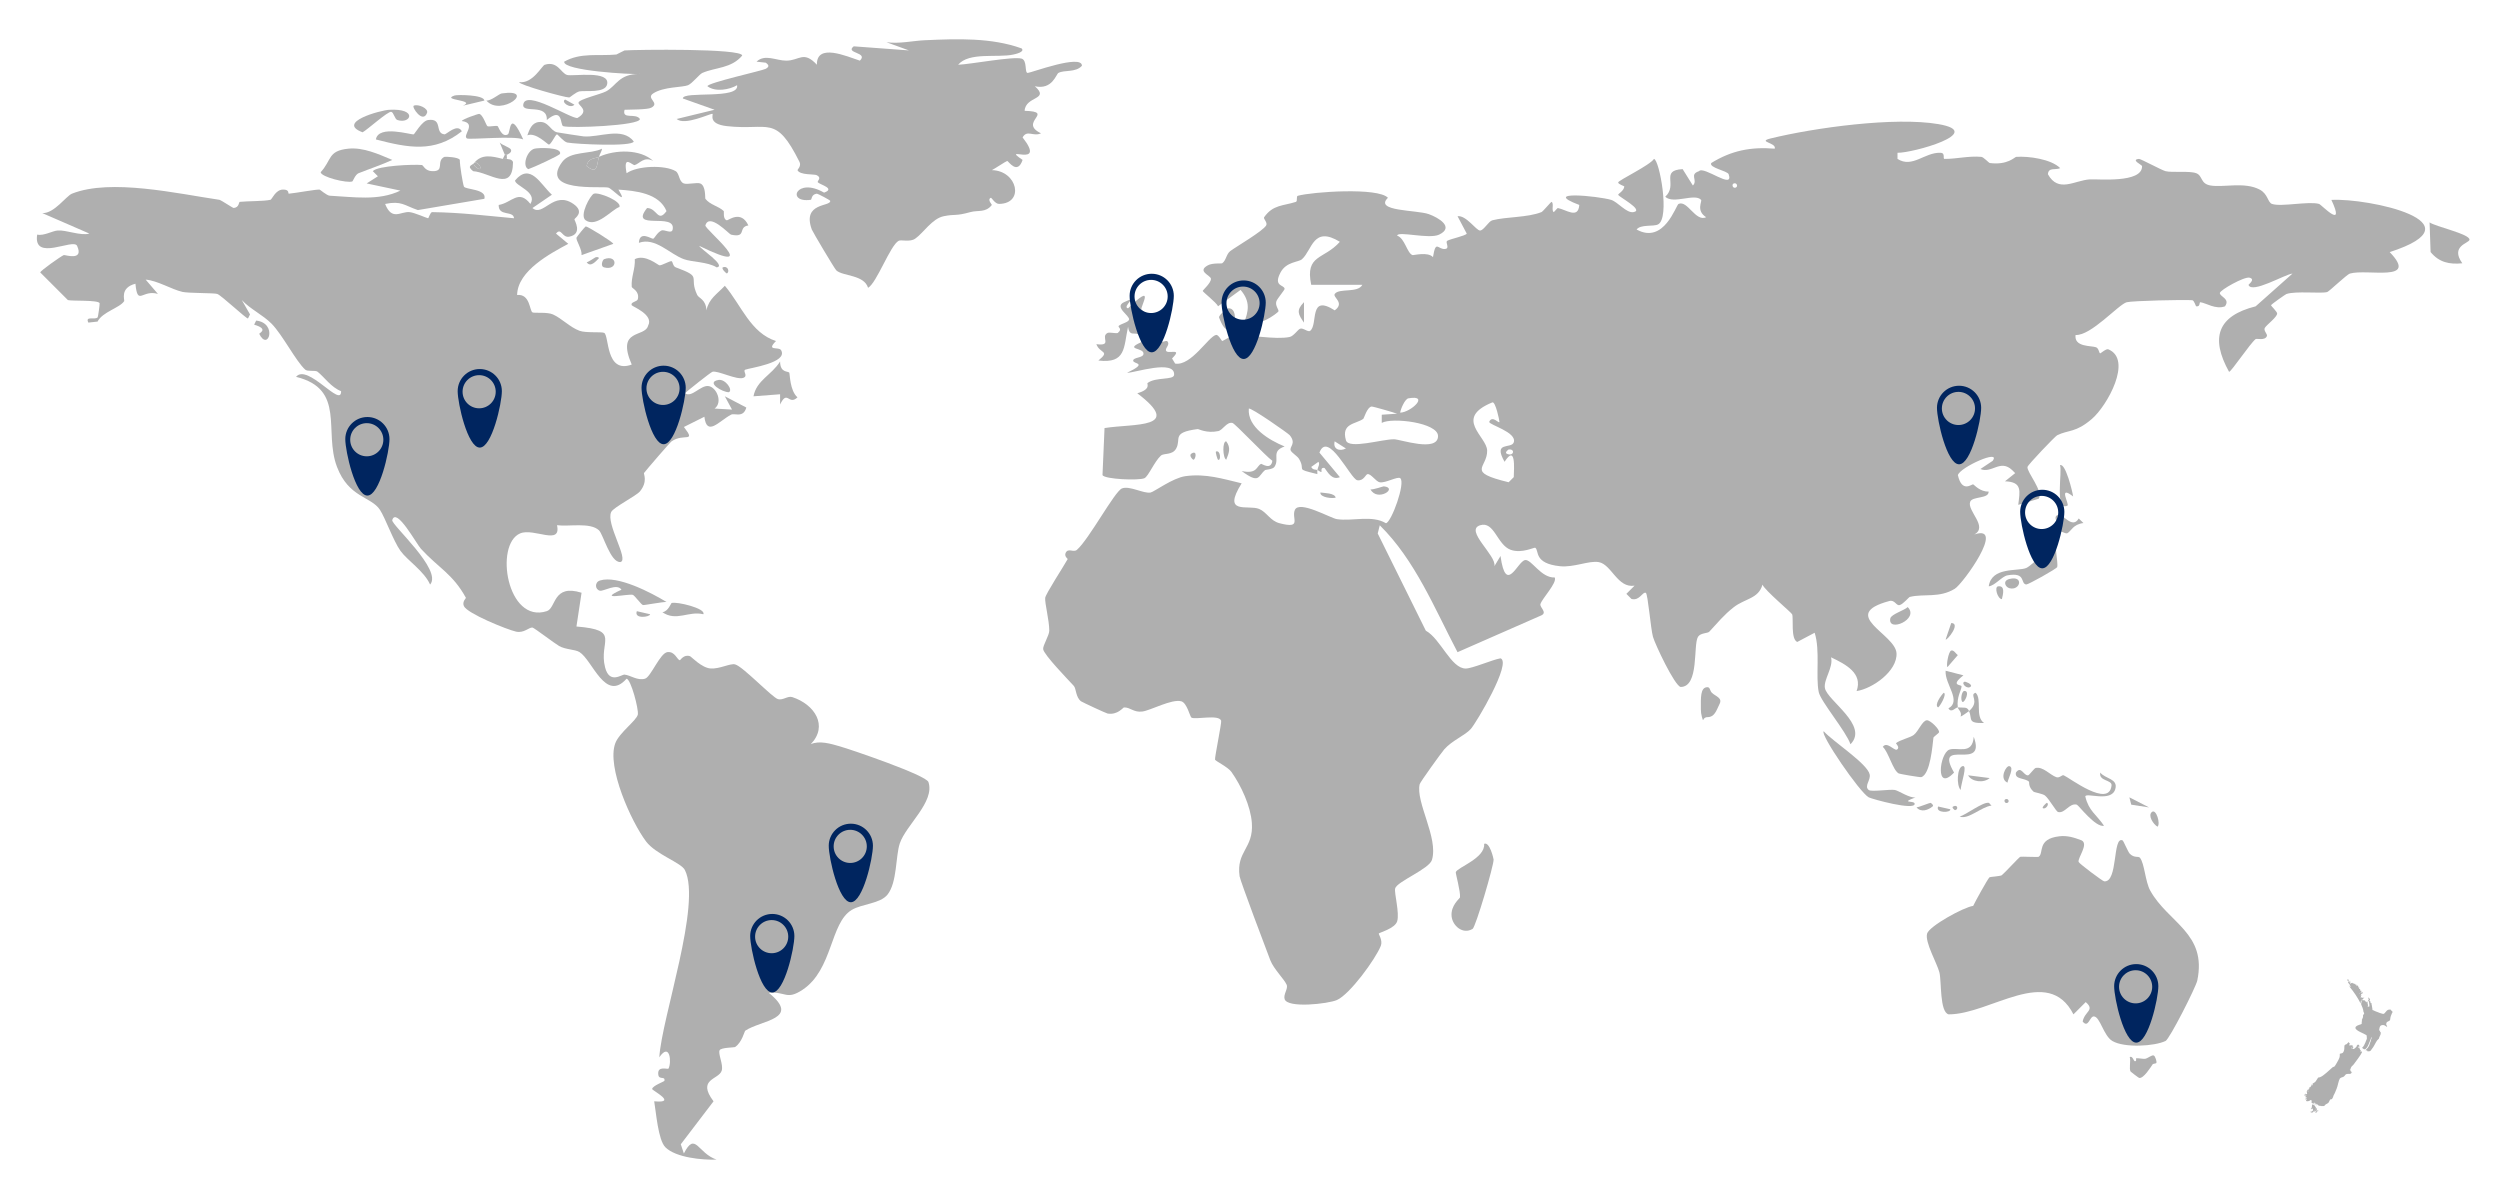 <?xml version="1.0" encoding="UTF-8"?><svg id="Layer_1" xmlns="http://www.w3.org/2000/svg" viewBox="0 0 2253.75 1080"><defs><style>.cls-1{fill:#00255f;}.cls-2{opacity:.36;}.cls-3{fill:#202122;}</style></defs><g class="cls-2"><path class="cls-3" d="M2101.71,180.15c13.14,28-8.93,4.3-11.07,3.69-9.29-2.67-34.18,2.87-42.43,0-3.92-1.36-3.57-8.93-11.07-12.91-13.59-7.23-32.64-1.76-44.28-3.69-9.42-1.56-6.95-8.74-12.91-11.07-6-2.34-21.91-.37-27.67-1.84-3.58-.91-22.51-11.21-23.98-11.07-7.86.73,2.74,5.41,2.77,6.46.45,15.7-39.91,11.54-47.05,11.99-13.79.86-28.27,12.53-37.82-4.61.43-6.63,6.9-3.5,11.07-5.53-8.16-8.16-28.58-10.94-39.67-10.15-1.34.1-7.67,7.7-23.98,5.53-.46-.06-5.65-5.39-7.38-5.53-11.76-1.02-22.21,1.9-33.21,1.84-1.97,0,1.15-5.36-3.69-5.53-14.38-.51-25.35,14.12-38.74,5.53v-5.53c13.39.37,80.48-18.34,36.9-25.83-39.32-6.76-111.83,3.25-151.28,12.91-12.53,3.07,5.63,3.75,3.69,9.22-21.58-1.78-38.99,1.7-57.19,12.91-2.53,4.28,14.63,7.06,15.68,10.15,5,14.63-22.45-7.87-26.75-2.77-9.17,3.05-.65,8.18-5.53,12.91l-9.22-14.76c-20.69,1.11-3.87,14.06-15.68,24.91,7.4,7,26.53-3.48,32.29,2.77,1.2,1.3-4.87,9.72,4.61,15.68-9.54,4.54-16.85-15.68-24.91-11.99-2.31,1.06-13.09,36.8-37.82,23.06,3.75-4.88,15.24-2.4,19.37-4.61,10.88-5.83,1.24-58.12-3.69-59.04-3.6,5.74-32.09,19.29-32.29,21.22-.16,1.58,5.59,3.23,5.53,3.69-.47,4.1-5.54,6.45-5.53,7.38.01,1.68,23.8,13.89,13.84,15.68-6.45,1.16-14.18-9.28-20.29-11.07-11.43-3.34-63.94-8.71-28.6,4.61-.93,13.04-11.94,4.14-19.37,2.77-.36-.07-3.48,3.85-3.69,3.69-2.29-1.75.44-7.51-1.84-9.22-.52-.39-7.69,8.61-9.22,9.22-12.38,4.98-31.72,4.11-44.28,7.38-3.43.89-7.71,9.17-11.07,9.22-3.43.05-12.45-13.93-20.29-12.91l8.3,15.68c-.77,1.94-14.46,4.7-17.53,6.46-2.22,1.27,2.65,6.78-1.84,7.38-6.65.89-8.41-8.96-11.07,7.38-4.51-5.09-17.57-1.54-18.45-1.84-4.87-1.7-6.95-15.26-13.84-17.53.43-4.48,28.71,3.44,37.82-.92,14.1-6.76-.66-15.36-9.22-18.45-11-3.96-49.8-2.36-36.9-14.76-8.95-9.57-68.1-5.39-81.18-1.84-1.84.5,0,4.93-1.84,5.53-11.51,3.73-20.55,2.37-28.6,13.84-.96,1.37,3.38,4.74,1.84,7.38-3.04,5.21-26.54,18.82-32.29,23.06-3.69,2.73-3.77,8.6-7.38,11.07-.65.45-8.59-.51-12.91,1.84-10.01,5.44,2.34,8.95,2.77,11.99.51,3.55-7.38,10.4-7.38,11.07,0,.98,12.12,10.22,13.84,13.84l20.29-14.76c9.1,10.61,7.23,19.39,2.77,30.44l10.15-6.46c-1.17,12.86,20.74-3.25,21.22-4.61.53-1.51-3.28-5.24-1.84-9.22.84-2.32,7.45-10.1,7.38-11.07-.3-3.87-10.5-1.88-3.69-14.76,5.23-9.89,16.23-9.17,19.37-11.99,9.34-8.4,9.99-30.43,34.13-15.68-14.29,16.24-31.56,11.18-25.83,38.74h46.12c-4.15,7.83-21.1,2.7-24.91,8.3-2.05,3.01,9.42,7.88,0,14.76-23.74-15.19-14.76,12.69-22.14,18.45-2.01,1.57-6.43-3.11-9.22-1.84-1.96.88-5.79,6.65-9.22,7.38-12.87,2.74-37.44-2.24-49.81-1.84-1.56.05-10.32,5.43-11.07,5.53-.39.05-3.35-5.98-5.53-5.53-6.86,1.4-22.46,28.33-36.9,25.83l-2.77-4.61c10.52-10.48-4.85-2.99-5.53-7.38-.35-2.26,3.24-4.7,1.84-7.38-1.66-3.19-5.26,2.57-9.22-1.84-.5-.55-6.49-11.2-7.38-12.91-1.14-2.2,3.87-5.1,3.69-5.53-.38-.9-10.9-8.45-11.07-9.22-.64-2.97,13-25.33-11.99-.92-6.04-1.24,10.75-12.43-3.69-5.53-9.19,4.39,5.39,12.1,4.61,15.68-.52,2.41-7.37,3.82-9.22,5.53-1.54,1.41,3.86,2.51-.92,6.46-.99.82-7.6-.83-9.22,0-6.94,3.55,4.99,12.14-10.15,10.15,3.25,8.75,12.89,5.7,1.84,14.76,25.06,2.95,22.68-11.76,26.75-30.44,1.61,12.77,10.33-.96,11.99,13.84-16.39,7.36,3.46,4.5,1.84,11.07-.77,3.14-9.07,2.67-9.22,5.53-.18,3.47,14.23,1.55-5.53,11.07,6.4.17,43.41-12.47,42.43,1.84-.34,4.97-16.63,1.72-23.98,7.38-.75.58,3.67,5.56-9.22,9.22,42.41,32.13-3.04,27.11-29.52,31.36l-1.84,42.43c2.11,3.82,33.01,5.02,37.82,2.77,3.55-1.66,9-15.01,14.76-20.29,2.86-2.62,10.34-.15,13.84-6.46,4.84-8.73-4.57-14.42,19.37-17.53,1-.13,8.03,4.03,18.45,1.84,4.34-.91,7.62-8.54,12.91-7.38,2.42.53,30.57,30.55,35.98,34.13-1.18,8.82-9.56,2.5-10.15,2.77-4.32,1.97-3.26,9.54-17.53,6.46,16.58,12.3,14.57,4.32,21.22-.92.34-.27,6.77-.57,8.3-2.77,5.09-7.33-3.39-14.06,9.22-18.45-13.81-5.65-33.69-17.42-32.29-34.13,1.75-1.33,35.51,22.28,36.9,23.98,6.31,7.76-.7,10.38.92,13.84.99,2.12,5.93,4.99,7.38,7.38,6.85,11.3-4.78,8.6,16.6,13.84.1-1.19-.22-2.54,0-3.69-1.68-.64-3.96.27-5.53-2.77l6.46-4.61c1.64,1.99-.39,4.58-.92,7.38,1.51.58,2.21,1.66,3.69,1.84.31-.3-1.14-4.57,2.77-3.69,3.27,4.43,6.83,11.21,13.84,8.3l-18.45-22.14c7.72-20.49,28.16,23.9,34.13,24.91,5.73.96,7.59-5.36,9.22-5.53,3.3-.36,7.53,6.77,11.07,7.38,5.15.88,16.14-5.59,18.45-3.69,4.96,4.09-7.95,39.72-12.91,40.59-12.7-7.64-30.29-1.53-44.28-3.69-5.66-.88-33.84-17.27-37.82-8.3-3.34,7.53,7.03,17.4-13.84,11.99-8.48-2.2-11.55-10.09-18.45-12.91-9.86-4.03-33.85,5.86-15.68-23.06-17.09-4.08-32.53-9-50.74-6.46-11.4,1.59-28.24,14.19-31.36,14.76-6.38,1.17-18.99-6.43-25.83-3.69-6.57,2.63-29.78,46.01-40.59,55.35-3.11,2.69-7.86-2.07-10.15,2.77-1.48,3.12,1.98,5.28,1.84,5.53-3.27,6.07-19.97,31.52-20.29,35.05-.44,4.77,3.67,20.04,3.69,29.52,0,4.24-5.85,13.25-5.53,16.6.46,4.97,22.85,27.92,27.67,33.21,2.17,2.38,1.62,10.14,6.46,13.84,1.05.8,22.68,10.85,23.98,11.07,9.02,1.5,13.97-5.51,14.76-5.53,5.69-.21,8.69,4.73,16.6,3.69,7.39-.98,26.52-11.55,35.05-9.22,5.23,1.42,7.86,14.1,9.22,14.76,4.07,1.97,24.72-3.2,26.75,2.77.57,1.68-5.98,33.34-5.53,35.05.35,1.34,11.55,6.57,14.76,11.07,8.76,12.29,17.38,30.94,18.45,46.12,1.62,23.07-14.26,25.21-11.07,47.97.56,4,24.17,66.62,27.67,75.64,3.13,8.05,12.61,17.14,14.76,22.14,1.55,3.6-3.13,8.58-1.84,12.91,2.52,8.54,39.18,4.31,47.05.92,11.72-5.04,34.96-37.03,39.67-48.89,1.91-4.81-2.07-10.55-1.84-11.07.4-.92,14.6-4.5,16.6-11.07,2.28-7.48-2.75-25.41-1.85-29.52,1.38-6.22,30.75-17.56,33.21-25.83,5.95-20.02-14.87-51.93-11.07-68.26.43-1.87,19.62-28.48,22.14-31.36,7.09-8.12,18.65-12.44,23.98-18.45,5.11-5.76,37.14-59.97,26.75-63.65-7.34,1.27-25.45,9.21-31.36,9.22-13.24.03-22.57-26.74-35.98-34.13l-43.36-87.63,1.84-7.38c31.83,31.3,49.39,75,70.11,114.39l75.64-33.21c5.54-2.65-1.78-7.24-.92-10.15,1.51-5.09,15.24-19.14,12.91-23.98-12.5.57-20.92-16.62-26.75-15.68-6.85,1.1-17.26,31.88-22.14-3.69l-5.53,9.22c2.33-9.43-27.25-32.39-12.91-36.9,12.95-4.07,15.32,17.77,27.67,22.14,10.05,3.56,21.21-2.52,22.14-1.84,3.61,2.64-1.53,14.08,22.14,16.6,12.57,1.34,26.2-5.25,35.05-3.69,11.56,2.03,16.87,23.73,32.29,21.22l-7.38,7.38,4.61,4.61c7.4,1.95,9.82-6.71,12.91-5.53,1.88.71,4.39,32.41,6.46,39.67,1.94,6.81,19.43,43.91,24.91,45.2,16.99-.01,11.14-37.92,15.68-45.2,2.28-3.66,8.68-3.05,10.15-4.61,7.56-8.07,13.18-15.19,22.14-22.14,10.1-7.83,22.33-7.53,25.83-20.29,2.14,5.23,26.03,25,26.75,26.75,1.41,3.45-1.47,22.34,4.61,24.91l15.68-8.3c5.12,15.74.77,39.55,3.69,53.5,1.77,8.48,24.83,35.6,28.6,47.05,16.9-17.03-21.15-39.43-23.06-50.74-1.3-7.7,7.92-18.78,5.53-27.67,13.46,6.4,28.79,14.46,23.06,30.44,14.34-2.16,36.88-18.01,35.98-34.13-.98-17.44-52.58-34.63-6.46-47.05,4.94-1.33,6.15,4.42,9.22,3.69,3.21-.77,8.3-7.15,9.22-7.38,12.67-3.11,26.61,1.25,40.59-7.38,7.46-4.61,46.29-58.73,17.53-48.89,12.88-7-6.73-21.34-3.69-29.52,1.91-5.14,17.16-2.45,16.6-9.22-7.64.39-13.05-6.16-13.84-6.46-1.27-.49-10.1,8.17-13.84-8.3,1.77-7.1,39.3-23.85,31.36-12.91l-11.07,7.38c10.29,4.32,17.85-9.17,28.6.92l2.77,2.77-9.22,7.38c15.96.54,13.36,8.91,11.99,21.22l18.45-5.53c4.49-6.49-10.84-24.06-10.15-28.6.29-1.94,24.99-27.73,26.75-28.6,10.45-5.12,16.6-2.07,31.36-14.76,13.72-11.79,37.02-53.48,14.76-62.73-1.91-.8-6.99,3.84-7.38,3.69-1-.38-1.12-4.56-3.69-5.53-4.26-1.6-19.88.06-18.45-11.07,13.88.91,38.8-27.61,46.12-29.52,5.15-1.34,51.7-2.4,59.04-1.84,1.93.15,3,5.45,3.69,5.53,3.94.49,2.39-3.87,3.69-3.69,5.32.73,13.82,6.8,22.14,3.69,5.05-6.82-4.71-8.71-4.61-11.99.08-2.65,22.07-15.03,26.75-13.84,5.71,1.46-1.03,6.15-.92,6.46,2.84,8.44,33.05-9.63,39.67-10.15l-33.21,29.52c-34.29,8.62-41.07,28.23-23.98,59.04,1.89.16,18.8-25.43,23.98-29.52.97-.76,8.49,1.71,10.15-2.77.66-1.8-3.38-4.91-1.85-7.38,1.89-3.04,10.95-9.47,11.07-12.91.05-1.55-5.58-6.92-5.54-7.38.09-.85,13.03-9.86,13.84-10.15,8.39-2.99,31.5-.18,36.9-1.84,1.65-.51,17.72-15.85,20.29-16.6,15.66-4.6,62.73,8.37,35.98-19.37,83.64-27.02-19.74-48.9-52.58-47.05ZM1269.64,359.11c19.69-3.52,2.26,12.63-7.38,12.91.37-3.25,4.31-12.37,7.38-12.91ZM1203.22,397.86l10.15,6.46c-5.88,2.94-11.96.55-10.15-6.46ZM1256.73,396.01c-10.72-.14-40.95,9.28-43.36.92-4.48-15.52,8.92-14.48,15.68-19.37.54-.39,3.42-10.5,7.38-11.07,1.19-.17,19.89,5.29,23.06,6.46l-13.84.92v7.38c9.07-5.19,50.96-.3,50.74,11.99-.27,14.7-33.82,2.84-39.67,2.77ZM1364.65,430.14l-4.61,4.61c-39.25-9.5-19.01-12.73-19.37-28.6-.29-12.72-30.46-28.98,4.61-43.36,2.82-1.46,6.57,16.46,6.46,17.53-.22,2.06-6.49-6.43-9.22,0-.12,2.74,25.19,9.26,22.14,18.45-2.08,6.28-19.07-1.4-8.3,17.53,10.31-16.03,8.53,5.92,8.3,13.84ZM1358.2,408.92c-1.82-.95,1.44-3.64,1.84-3.69,6.41-.8,4.45,6.98-1.84,3.69ZM1564.83,169.08c-2.7,1.19-4.07-2.88-1.84-3.69,2.8-1.01,4.06,2.72,1.84,3.69Z"/><path class="cls-3" d="M1856.33,753.93c7.46-.89,13.54,1.12,20.29,3.69,6.46,3.4-3.63,15.62-2.77,19.37.32,1.41,21.62,17.38,23.06,17.53,12.7,1.28,7.41-41.12,16.6-36.9.83.38,4.95,10.48,6.46,11.99,4.19,4.21,7.8,1.91,9.22,3.69,4.1,5.13,4.76,21.44,9.22,29.52,16.08,29.1,51.46,38.37,42.43,81.18-1.25,5.94-24.9,52.63-28.6,54.43-9.8,4.77-37.1,6.44-47.97,0-7.92-4.69-11.03-21.8-16.6-22.14-3.92-.24-4.89,11.09-10.15,4.61,1.88-9.49,11.32-10.03,2.77-17.53l-11.07,11.07c-22.99-45.22-74.98.09-112.54,0-8.23-2.21-6.24-29.6-8.3-37.82-2.04-8.11-13.33-27.35-11.07-35.05,1.95-6.65,32.92-23.78,41.51-24.91,1.67-3.62,13.08-24.36,14.76-25.83.42-.37,9.84-.88,11.07-1.84,2.42-1.89,15.42-16.08,16.6-16.6.76-.34,15.91.46,16.6,0,4.95-3.29-1.79-16.02,18.45-18.45Z"/><path class="cls-3" d="M400.68,141.41c.63-.31,13.01.19,13.84,2.77-.08,4.59,2.61,21.08,3.69,23.98,1.06,2.87,21.02,2.03,18.45,11.07l-59.96,10.15c-12.5-4.28-14.76-8.54-29.52-5.53,6.2,15.66,14.1,6.5,22.14,7.38,4.57.5,15.73,5.54,16.6,5.53.57,0,1.94-5.56,3.69-5.53,25.98.35,48.53,3.24,73.8,5.53-.61-7.29-14.17-1.29-13.84-11.99,11.85-1.88,17.84-14.63,28.6-.92,6.68-11.07-14.21-16.33-13.84-21.22,13.9-16.36,22.86,3.51,33.21,12.91l-17.53,11.99c9.63,8.43,18.92-16.15,36.9-3.69,10.72,7.43,1.01,12.91.92,13.84-.09,1,7.84,13.21-4.61,15.68-6.6,1.31-7.2-8.75-11.99-2.77l11.07,9.22c-15.78,8.5-45.75,24.16-46.12,46.12,11.76-1.21,11.17,14.31,13.84,15.68,1.71.88,13.24-.5,18.45,1.84,8,3.6,15.39,11.6,23.98,14.76,5.71,2.1,19.66.75,22.14,1.84,4.75,2.09,1.1,37.31,24.91,28.6-14.3-32.96,11.88-23.96,14.76-35.05,5.47-9.92-14.25-17.26-14.76-18.45-1.33-3.09,4.97-2.97,5.53-5.53,1.64-7.38-5.43-9.63-5.53-11.07-.67-8.92,3.27-15.84,2.77-24.91,9.16-4.83,20.93,5.35,22.14,5.53,2.18.33,9.43-4.2,11.07-3.69.96.3,1.13,4.59,3.69,5.53,25.03,9.23,11.17,7.67,19.37,24.91,1.39,2.93,7.89,3.98,8.3,13.84,2.15-10.42,9.37-14.49,16.6-22.14,14.79,17.42,23.19,42.55,46.12,49.81-9.43,9.5,2.62,4.76,4.61,8.3,6.41,11.36-28.48,15.98-32.29,17.53-2.69,1.1,2.96,5.66-1.84,7.38-5.92,2.12-22.71-6.68-27.67-5.53-1.54.36-21.85,16.57-24.91,19.37,6.01,4.47,14.09-7.42,21.22-6.46,7.32.99,13.14,14.71,5.53,20.29l15.68.92-6.46-11.99,19.37,10.15c-2.76,9.79-10.53,4.68-13.84,6.46-10.78,5.79-21.81,20.1-23.98,1.84l-18.45,9.22c11.29,14.81-.08,5.29-11.07,12.91-1.56,1.08-23.15,26.18-24.91,28.6-.54.74,3.7,7.62-3.69,16.6-3.24,3.94-23.79,14.36-25.83,18.45-5.23,10.46,16.34,43.16,8.3,45.2-9.03.71-15.5-24.93-19.37-28.6-7.87-7.44-27.19-3.15-37.82-4.61,4.15,18.79-20.95,2.19-33.21,7.38-23.36,9.88-11.9,81.69,23.98,70.11,8.64-2.79,5.3-24.79,31.36-16.6l-4.61,30.44c40.79,3.24,19.69,13.18,25.83,36.9,3.98,15.36,15,6.19,17.53,6.46,5.54.59,11.53,5.66,18.45,3.69,5.27-1.5,13.55-23.27,20.29-23.98s8.5,6.75,11.07,7.38c.48.12,3.46-5.64,9.22-3.69,1.07.36,10.46,10.48,18.45,11.07,8.17.61,17.7-4.79,22.14-3.69,6.99,1.73,33.61,29.98,38.74,31.36,4.52,1.22,8.75-3.21,12.91-1.84,20.11,6.6,32.64,25.84,16.6,42.43,7.78-3.52,18.12-.36,25.83,1.84,10.91,3.12,78.14,26.06,80.25,32.29,6.06,17.8-20.38,38.91-25.83,55.35-3.88,11.69-2.26,35.12-11.07,46.12-6.63,8.29-22.96,8.23-32.29,13.84-19.57,11.76-16.89,53.75-44.28,71.95-14.61,9.71-15.17,1.31-30.44,2.77,29.5,23.87-7,24.5-21.22,34.13-.72.49-2.93,10.55-9.22,14.76-.59.4-12.48.37-13.84,2.77-1.76,3.11,3.49,13,1.84,18.45-2.49,8.28-22.8,7.28-7.38,27.67l-29.52,38.74,2.77,8.3c10.42-20.37,12.34-.21,29.52,5.53-12.87.46-36.71-1.78-46.12-11.07-6.71-6.62-8.47-32.17-10.15-41.51,21.65,2.09-1.94-9.78-1.84-11.07.22-2.93,10.95-6.73,11.07-7.38.86-4.69-4.87-.43-5.53-5.53-1.13-8.6,8.64-4.42,9.22-5.53,2.98-5.68,1.23-24.12-8.3-10.15,2.13-35.73,38.29-138.42,23.06-168.81-3.39-6.76-26.2-14.03-35.05-25.83-13.22-17.62-35.73-67.09-27.67-88.56,3.55-9.46,19.33-20.57,20.29-25.83.86-4.69-6.14-31.59-10.15-32.29-19.16,21.71-30.68-16.65-42.43-23.98-4.11-2.56-12.31-2.05-18.45-5.53-3.99-2.26-22.53-16.47-23.98-16.6-3.12-.3-7.64,5.28-14.76,3.69-8.08-1.8-44.12-16.35-47.05-23.06-1.75-4.01,2.03-7.05,1.84-7.38-11.69-21.53-25.15-27.37-40.59-44.28-3.98-4.36-22.25-38.01-25.83-25.83-1.18,4.02,45.61,44.97,34.13,58.12-5.32-12.13-20.52-21.72-26.75-30.44-6.36-8.91-13.59-29.46-18.45-36.9-7.95-12.18-28.17-10.88-38.74-38.74-12.22-32.19,8.22-70.08-36.9-81.18,10.27-12.53,41.07,28.7,40.59,12.91-8.97-3.44-15.19-12.78-21.22-17.53-2.02-1.59-8.93.07-11.07-1.84-8.41-7.51-20.44-31.43-30.44-41.51-7.8-7.87-19.07-13.04-26.75-21.22l7.38,12.91-1.84,3.69c-1.77.06-23.89-20.79-27.67-22.14-2.71-.97-25.9-.6-31.36-1.84-9.79-2.22-22.52-10.22-33.21-11.07l11.07,12.91c-14.21-4.42-18.25,11.56-20.29-9.22-14.31,3.7-9.56,14.74-10.15,15.68-3.79,6.06-19.63,9.71-23.98,18.45l-8.3.92c-3.08-6.21,5.49-2.26,8.3-4.61.5-.42,2.11-12.32,1.84-12.91-1.36-3.01-24.93-1.76-28.6-2.77l-24.91-24.91c0-1.5,18.7-14.63,21.22-15.68.92-.38,18.46,5.81,11.99-8.3-3.29-7.18-39.87,14.8-35.98-10.15,5.84,1.38,13.6-3.31,18.45-3.69,7.79-.62,20.7,5.03,28.6,2.77l-42.43-18.45c10.73.46,21.46-15.42,26.75-17.53,34.86-13.88,95.27,0,132.84,5.53,1.56.23,12.17,7.45,12.91,7.38,5.21-.46,4.5-5.43,5.53-5.53,7.59-.77,21.22-.44,27.67-1.84,1.33-.29,4.45-9.03,11.07-9.22s4.36,3.8,5.53,3.69c6.56-.6,24.15-3.91,27.67-3.69.54.03,6.39,5.39,9.22,5.53,21.34,1.07,43.9,4.94,63.65-4.61l-30.44-6.46,10.15-6.46-4.61-4.61c4.12-4.94,36.72-6.28,44.28-5.53,1.3.13,2.62,5.31,9.22,5.53,12.01.4,3.11-9.01,11.07-12.91Z"/><path class="cls-3" d="M540.89,523.31c15.78-4.96,46.29,11.06,59.96,19.37-3.53-.15-20.18,3.04-21.22,2.77-1.72-.45-7.59-8.84-9.22-9.22-4.71-1.1-32.95,5.68-10.15-4.61-3.97-6.16-16.26,1.63-19.37.92-4.57-1.04-5.02-7.65,0-9.22Z"/><path class="cls-3" d="M605.46,543.6c4.7-1.48,31.34,4.95,28.6,10.15-13.23-3.3-24.38,6.87-36.9-1.84,5.32-.76,7.74-8.13,8.3-8.3Z"/><path class="cls-3" d="M574.1,550.98l11.99,2.77c-.11,2.55-14.79,4.58-11.99-2.77Z"/><path class="cls-3" d="M491.08,58.39c11.69-3.79,14.72,7.84,20.29,9.22,5.47,1.36,38.56-4.48,35.98,8.3-1.69,8.35-19.58,5.49-24.91,6.46-3.15.57-8.69,5.52-9.22,5.53-3.89.11-45.44-11.45-45.2-13.84,12.33,1.58,20.45-14.84,23.06-15.68Z"/><path class="cls-3" d="M313.96,134.03c13.59-1.41,27.42,4.99,39.67,10.15-9.89,4.55-20.31,7.96-30.44,11.99-2.82,1.12-5.1,7.22-5.53,7.38-4.76,1.81-28.2-3.97-28.6-8.3,10.21-11,6.23-19.28,24.91-21.22Z"/><path class="cls-3" d="M385.92,108.2c13.73-1.87,5.55,11.9,14.76,12.91,1.84.2,11.64-10.3,15.68-2.77-24.95,19.78-48.62,14.81-77.49,7.38,2.26-13.6,32.29-3.88,34.13-4.61.85-.34,7.44-12.17,12.91-12.91Z"/><path class="cls-3" d="M485.54,110.05c8.9-1.21,10.47,7.78,16.6,9.22,1.23.29,22.4,3.55,23.98,3.69,14.14,1.22,35-8.99,45.2,4.61-1.36,4.9-52.36,2.41-59.96.92-3.08-.6-8.64-7.44-9.22-7.38-1.51.15-5.23,9.21-7.38,9.22-1.1,0-11.86-11.52-19.37-8.3,1.87-5.04,3.77-11.13,10.15-11.99Z"/><path class="cls-3" d="M703.25,325.9c.08,10.66,7.38,8.39,8.3,10.15.58,1.1.46,16.2,7.38,22.14-8.14,7.79-8.96-7.44-15.68,6.46v-9.22l-23.98,1.84c2.72-14.5,16.29-19.08,23.98-31.36Z"/><path class="cls-3" d="M432.04,102.67c3.42.76,6.22,10.41,7.38,11.07,1.48.84,7.85-.84,9.22,0,.82.5,3.69,10.61,9.22,7.38,2.49-1.45,1.04-23.85,13.84,4.61-7.31-3.66-48.57.4-50.74-.92-4.45-2.7,9.42-13.72-4.61-15.68-.08-1.48,14.85-6.64,15.68-6.46Z"/><path class="cls-3" d="M453.26,143.25c1.08.27,3.08-.33,3.69,0,1.03.56,4.16-.29,5.53,2.77-.17,28.03-21.04,9.27-35.98,8.3-6.14-5.06-1.03-4.95.92-7.38-1.71,2.22,4.24,5.66,4.61,5.53,3.72-1.29-3-7.63-4.61-5.53,6.84-8.5,16.16-6.14,25.83-3.69Z"/><path class="cls-3" d="M535.36,174.62c4.48-1.67,25.34,6.93,23.06,11.99-6.61,2.02-20.4,19.03-30.44,11.99-6.02-4.22,4.27-22.82,7.38-23.98Z"/><path class="cls-3" d="M527.98,204.14c1.42-.38,24.86,14.18,24.91,15.68l-28.6,10.15c.53-5.17-5.09-13.18-4.61-15.68.12-.64,7.67-9.98,8.3-10.15Z"/><path class="cls-3" d="M350.86,98.98c26.11-1.45,19.57,13.2,7.38,9.22-2.43-.79-3.25-6.84-5.53-7.38-2.94-.7-21.47,16.09-25.83,18.45-24.2-8.97,16.18-19.86,23.98-20.29Z"/><path class="cls-3" d="M481.85,134.03c3.12-.85,24.67-1.62,23.06,4.61-.4,1.54-24.57,12.58-28.6,13.84-5.76-2.5-1.51-16.53,5.53-18.45Z"/><path class="cls-3" d="M452.33,84.22c32.02-4.67-.64,21.49-13.84,6.46,4.37.23,11.39-6.1,13.84-6.46Z"/><path class="cls-3" d="M409.9,86.06c2.22-.73,26.38-.79,26.75,4.61l-19.37,4.61c12.77-5.29-20.59-4.84-7.38-9.22Z"/><path class="cls-3" d="M230.94,289c19.66,2.25,10.8,28.44,2.77,11.99-.32-.66,9.16-4.25-4.61-8.3l1.84-3.69Z"/><path class="cls-3" d="M647.9,342.51c6.03-.93,13.11,9.06,9.22,11.07-5.74.2-21.46-9.18-9.22-11.07Z"/><path class="cls-3" d="M373,95.29c3.98-1.82,13.46,2.47,11.99,6.46-3.75,10.2-14.18-5.46-11.99-6.46Z"/><path class="cls-3" d="M544.58,233.66c12.49-4.71,12.55,10.82,0,7.38-3.69-1.01-1.27-6.9,0-7.38Z"/><path class="cls-3" d="M456.95,139.56h-1.84l-4.61-11.07c2.42,2.57,9.26,4.34,10.15,6.46,1.17,2.8-3.54,4.36-3.69,4.61Z"/><path class="cls-3" d="M537.2,231.81c1.05-.05,2.3-.34,2.77.92-2.61,2.62-7.56,8.76-11.07,3.69,1.94-.36,7.83-4.59,8.3-4.61Z"/><path class="cls-3" d="M509.53,89.75l8.3,4.61c-3.64,4.12-12.65-2.68-8.3-4.61Z"/><path class="cls-3" d="M651.59,241.04c4.66-1.79,6.42,3.98,3.69,5.53-.29.16-5.21-4.21-3.69-5.53Z"/><path class="cls-3" d="M456.95,143.25c-.61-.33-2.61.27-3.69,0l1.84-3.69h1.84c-.3.52.17,2.54,0,3.69Z"/><path class="cls-3" d="M740.14,672.75c1.24-.32,3.96-.38,4.61.92l-8.3,8.3c-3.41-1.61,1.69-8.72,3.69-9.22Z"/><path class="cls-3" d="M491.08,220.74c1.27-.7,4.97,2.38,6.46,2.77-3.32,3.06-10.72-.42-6.46-2.77Z"/><path class="cls-3" d="M605.46,600.8c2.28,3.39.72,7.62-1.84,3.69-1.31-2,.72-2.23,1.84-3.69Z"/><path class="cls-3" d="M834.24,36.25c28.9-1.29,59.48-2.41,86.71,7.38,3.46,3.28-6.07,5.24-7.38,5.53-14.27,3.16-40.06-2.5-49.81,9.22,10.91-.39,49.46-7.73,57.19-5.53,5.36,1.52,2.5,12.93,5.53,12.91,2.69-.01,49.07-17.4,48.89-6.46-5.65,6.31-16.05,3.53-21.22,6.46-2.08,1.18-5.48,15.49-21.22,11.99,13.96,12.47-8.49,8.61-9.22,22.14,28.11.85-6.24,10.2,14.76,20.29-7.12,3.33-12.42-3.61-16.6,3.69,22.51,28.77-21.14,5.96,0,20.29-4.71,14.04-12.91.85-13.84.92-.8.06-11.92,7.39-13.84,8.3,23.05.46,29.71,30.19,6.46,30.44-3.62.04-6.79-5.8-7.38-5.53-3.56,1.6,1.12,6.2.92,6.46-5.61,7.25-12.32,4.5-19.37,6.46-13.77,3.83-13.4,1.56-23.98,3.69s-18.36,15.14-25.83,20.29c-4.7,3.25-12.54.73-14.76,1.84-7.63,3.83-19.75,37.93-27.67,42.43-3.62-11.91-22.75-10.37-28.6-15.68-1.59-1.45-21.4-34.88-22.14-36.9-8.97-24.64,17.4-20.39,16.6-25.83-.1-.67-11.32-6.54-11.99-6.46-5.32.63-4.46,5.38-5.53,5.53-22.44,3.16-13.02-20.95,11.99-6.46,10.43-3.73-3.23-7-5.53-9.22-1.29-1.25,4.01-3.68-.92-6.46-2.29-1.29-15.27.17-17.53-4.61-.16-.34,3.7-3.67,1.84-7.38-21.67-43.37-27.49-28.03-65.5-32.29-17.42-1.95-11.96-10.65-12.91-11.07-1.53-.68-25.26,11.09-32.29,4.61l34.13-8.3-28.6-10.15c-.31-7.08,51.35,1.23,48.89-11.99-6.79,4.06-19.65,6.42-26.75.92.12-3.09,49.59-14,52.58-15.68,3.4-1.91,2.94-3.42,0-5.53l-8.3-.92c7.54-7.17,17.54-.94,26.75-.92,11.89.02,15.56-9.35,27.67,3.69-.41-19.76,26.61-7.66,38.74-3.69,8-7.69-13.81-6.49-5.53-12.91l49.81,3.69-20.29-7.38c11.74,1.59,23.57-1.33,35.05-1.84Z"/><path class="cls-3" d="M539.97,141.41c-3.7,1.7-9.96.88-11.07,8.3,10.07,8.13,8.85-.88,11.07-8.3,14.84-6.81,37.49-6.99,48.89,3.69-8.24-4.4-12.06,2.28-16.6,3.69-2.22.69-10.85-10.43-7.38,7.38,9.49-6.82,34.57-7.67,44.28-1.84,3.42,2.05,2.77,9.43,7.38,11.07,3.2,1.14,11.79-1.17,14.76,0,5.24,2.07,4.16,13.27,4.61,13.84,4.48,5.66,11.58,6.35,16.6,11.07.32.3-1.01,7.38,2.77,8.3,1.14.28,12.75-9.7,19.37,4.61-9.76,1.38-1.04,11.57-15.68,8.3-1.6-.36-19.64-20.18-23.06-8.3-.92,3.2,53.72,47.32-5.53,18.45.13,2.03,25.04,18.15,15.68,19.37-8.13-5.08-22.01-4.68-29.52-7.38-12.86-4.62-25.79-20.08-40.59-14.76.57-11.5,11.48-3.22,12.91-3.69,1.32-.44,3.39-5.43,7.38-7.38,2.65-1.29,9.26,3.45,10.15-.92,3.25-16.08-39.84,1.65-23.06-19.37,9.11.01,9.59,13.65,17.53,2.77-6.65-16.15-27.66-18.31-43.36-19.37,9.65,15.98-5.66-1.1-9.22-1.84-7.1-1.48-61.88,4.66-41.51-23.06,7.45-10.14,25.4-6.79,35.98-11.99-.33,2.6-1.8,4.14-2.77,7.38Z"/><path class="cls-3" d="M539.97,141.41c-2.22,7.42-1,16.43-11.07,8.3,1.11-7.43,7.37-6.61,11.07-8.3Z"/><path class="cls-3" d="M526.13,154.32c1.54-.78,8.7,1.36,8.3,4.61-3.52,3.99-12.63-2.41-8.3-4.61Z"/><path class="cls-3" d="M563.03,45.47c10.18-.75,105.79-1.99,106.08,4.61-9.92,11.78-23.94,10.45-35.98,15.68-2.59,1.13-9.05,9.48-12.91,11.07-4.92,2.03-22.02,1.24-31.36,7.38-6.94,4.56,6.61,8.54-1.84,12.91-3.5,1.81-19.19,1.59-23.98,1.84-2.56,9.22,10.06,2.52,13.84,8.3.32,6.09-63.23,8.52-69.19,6.46-2.87-.99.02-17.94-14.76-5.53.85-15.28-22.24-5.55-21.22-13.84,1.77-14.33,43.12,13.03,48.89,11.99,11.63-6.87.41-11.16.92-13.84.6-3.13,19.95-7.5,24.91-10.15,9.41-5.03,11.37-15.88,30.44-15.68-7.04.61-69.31-2.86-68.26-11.07,14.78-8.48,31.17-4.91,47.05-6.46.41-.04,6.97-3.66,7.38-3.69Z"/><path class="cls-3" d="M531.67,95.29l28.6,8.3c.02,3.11-31.42,2.49-28.6-8.3Z"/><path class="cls-3" d="M427.43,146.94c1.61-2.09,8.34,4.24,4.61,5.53-.37.13-6.32-3.32-4.61-5.53Z"/><path class="cls-3" d="M1719.8,547.29c10.93,10.92-18.39,23.33-15.68,10.15.76-3.68,12.86-7.3,15.68-10.15Z"/><path class="cls-3" d="M1835.11,692.33c6.59-1.53,13.07,6.32,18.59,8.27,3.13,1.11,5.06-2.34,6.76-1.65,4.89,1.98,41.01,30,43.1,9.1.52-5.18-11.9-3.74-10.14-11.58,4.38,5.75,16.25,5.4,13.52,14.89-3.54,12.29-26.34,2.8-27.05,6.62,3.08,13.14,9.89,16.11,16.9,26.46-7.73,1.76-22.98-18.59-24.51-19.02-6.7-1.89-10.7,8.16-16.9,6.62-1.9-.47-7.85-11.6-11.83-14.89-1.86-1.53-9.74-2.96-10.14-3.31-5.21-4.58-3.86-8.75-4.23-9.1-3.89-3.64-13.14-1.88-11.83-8.27,4.68-6.61,6.92,3.01,10.99,2.48,1.08-.14,5.48-6.32,6.76-6.62Z"/><path class="cls-3" d="M1737.07,649.32c3-.22,11.37,7.91,10.99,10.75-.12.9-4.96,4.08-5.07,4.96-.84,6.68-2.72,33.05-10.99,35.56-.98.3-19.38-2.82-20.28-3.31-5.36-2.87-9.13-19.17-14.37-23.98,3.61-5.31,10.37,3.73,12.68,2.48,3.24-1.76-1.07-5.6-.85-5.79,3.55-2.97,12.91-4.98,16.06-7.44,4.4-3.43,7.66-12.93,11.83-13.23Z"/><path class="cls-3" d="M1855.39,464.08c4.22-1.47,12.73,13.47,18.59,3.31l4.23,4.13c-9.37,1.18-10.93,7.14-14.37,9.1-2.36,1.34-6.91-4.33-9.3.83-3.58,7.76,1.24,25.73,0,29.77-.46,1.51-26.3,15.94-27.89,15.71-5.63-.81.28-11.3-16.9-8.27-5.02.89-11.13,9.22-16.9,9.92,2.52-17.83,26.01-13.31,33.81-16.54,4.57-1.89,28.84-22.86,19.44-33.91,22.89,3.05.02-10.82,9.3-14.06Z"/><path class="cls-3" d="M1644.1,659.25c8.12,9.09,39.31,29.11,41.41,38.87,1.14,5.28-5.28,10.5-.85,14.06,2.38,1.91,19.1-.88,23.67,0,3.32.64,13.54,7.65,18.59,6.62-14.88,5.7-1,2.5-.85,5.79.31,6.47-38.61-4.27-41.41-5.79-8.21-4.45-44.41-57.46-40.57-59.54Z"/><path class="cls-3" d="M1779.33,664.21c11.91,32.43-36.65-.29-17.75,32.25-17.32,18.35-13.07-17.49-4.23-20.67,7.2-2.59,20.84,5.22,21.97-11.58Z"/><path class="cls-3" d="M1764.96,637.75c-2.08-.17-5.71,5.52-8.45.83,12.2-6.74-3.43-21.74-2.54-33.91l16.06,4.13c-12.62,9.93-1.69,8.13-1.69,9.92,0,3.35-4.63,9.6-3.38,19.02Z"/><path class="cls-3" d="M1857.08,419.42c4.97-2.56,11.5,24.71,11.83,28.12-14.01-10.85-3.08,7.31-5.07,8.27-11.8,5.67-4.41-31.3-6.76-36.39Z"/><path class="cls-3" d="M1775.1,641.05c10.44-9.3-.39-14.5,5.92-16.54,6.08,5.79-.86,21.46,7.61,27.29-15.3.34-10.38-3.31-13.52-10.75Z"/><path class="cls-3" d="M1792.85,723.75c.61.11,1.64,1.93,2.54,2.48-9.25,1.05-20.8,12.94-28.74,9.92,5.77-1.65,20.89-13.36,26.2-12.4Z"/><path class="cls-3" d="M1769.19,690.67c4.86-1.31-1.04,14.42-1.69,21.5-3.93-4.38-3.19-20.18,1.69-21.5Z"/><path class="cls-3" d="M1811.44,521.97c13.48-3.47,9.79,10.97,0,8.27-3.68-1.01-6.34-6.64,0-8.27Z"/><polygon class="cls-3" points="1919.63 718.79 1937.38 727.89 1921.32 725.41 1919.63 718.79"/><path class="cls-3" d="M1774.26,698.94l19.44,2.48c-5.42,4.81-16.31,3.45-19.44-2.48Z"/><path class="cls-3" d="M1759.04,561.66c8.92.1-3.65,15.8-5.07,14.89l5.07-14.89Z"/><path class="cls-3" d="M1759.04,586.47c2.2-.77,4.36,3,5.92,4.13l-9.3,10.75c-1.34-.6.73-13.96,3.38-14.89Z"/><path class="cls-3" d="M1811.44,690.67c4.82,1.17-1.27,11.38-1.69,14.89-7.76-3.45-1.25-15.6,1.69-14.89Z"/><path class="cls-3" d="M1939.91,732.02c3.91-3.29,8.04,10.83,5.07,13.23-3.56-2.02-9-9.93-5.07-13.23Z"/><path class="cls-3" d="M1740.45,723.75c.39.09,3.38,2.47,1.69,3.31-3.78,3.18-10.28,5.65-14.37.83,2.22-.26,12.03-4.28,12.68-4.13Z"/><path class="cls-3" d="M1801.3,528.58c6.7-.88,4.4,7.44,3.38,11.58-3.86-.25-7.06-11.1-3.38-11.58Z"/><path class="cls-3" d="M1775.1,641.05c-.67.59-7.15,5.01-7.61,4.96,1.41-4.32-2.27-6.25-2.54-8.27,5.85.48,8.37-.89,10.14,3.31Z"/><path class="cls-3" d="M1747.21,727.06l10.99,2.48c.75,3.27-13.65,3.75-10.99-2.48Z"/><path class="cls-3" d="M1752.28,624.51c3.12,1-3.23,12.14-5.07,13.23-3.83-2.17,3.01-11.31,5.07-13.23Z"/><path class="cls-3" d="M1770.88,622.86c5.56-.04-.03,11.13-1.69,9.92-2.14-1.56-.76-9.91,1.69-9.92Z"/><path class="cls-3" d="M1770.88,614.59c.88-.39,7,2.1,5.92,4.13-2.94,3.45-9.28-2.63-5.92-4.13Z"/><path class="cls-3" d="M1845.25,723.75c2.5.76-.64,5.81-3.38,4.96-1.86-.57,3.07-5.06,3.38-4.96Z"/><path class="cls-3" d="M1808.06,720.44c2.57-.91,3.72,2.44,1.69,3.31-2.48,1.06-3.73-2.59-1.69-3.31Z"/><path class="cls-3" d="M1760.73,727.06c4.35-2.26,4.88,2.95,1.69,3.31-.19.02-3.41-2.41-1.69-3.31Z"/><path class="cls-3" d="M1550.25,634.5c-3,6-4.42,12-11,12-4.93,0-3.18,6.16-4.99-.25-.6-2.14-.94-4.49-.94-6.95,0-9.86-.65-19.8,5.92-19.8,2.48,0,2.09,3.06,4,5,3.15,3.21,9.75,4.5,7,10Z"/><path class="cls-3" d="M2127.77,943.21c-.07.2-.71.82-.74.87,0,0-.04-.03-.12.12-.08.04-.16.09-.25.12,0-.08-.02-.19,0-.25s.68-.81.74-.87c.04-.04.12-.12.12-.12.05-.03.15-.04.19-.12.08.04.09.18.06.25Z"/><path class="cls-3" d="M2156.65,911.97s-.03.26-.25.06c-.14-.5.25-.41.25-.44,0-.04,0-.08,0-.12,0-.01-.09.07-.25-.12-.04-.03-.27.03-.31,0-.26-.25-.98-1.21-1.05-1.24-.08-.04-.35.01-.5,0-.06-.01-1.16.11-1.24.13-.03,0-.28.09-.37.12-1.76.6-2.8,3.19-3.97,3.59-.57.2-.51.03-.86,0-.3-.01-.48-.11-.62-.13-.2-.03-.34-.11-.38-.12-.17-.04-.32-.08-.49-.12-.18-.04-.31-.11-.38-.13-.15-.04-.28-.1-.36-.12-.14-.04-.25-.08-.37-.12-.14-.04-.25-.08-.38-.13-.13-.04-.24-.07-.37-.12-.19-.06-.24-.12-.25-.12-.12-.05-.24-.08-.37-.13-.14-.06-.23-.12-.25-.12-.21-.09-.4-.16-.62-.25-.09-.03-.18-.04-.37-.12-1.27-.49-2.54-.94-3.72-1.62v-.12c-.09-.02-.25.06-.25-.12h-.12c0,.35-.05.53-.13.86.09-.51,0-1.4,0-1.98,0-.07-.08-.4-.11-.59,0,0,0-.02,0-.03-.1-.75-.24-1.48-.37-2.23-.11-.61-.43-1.35-.25-2.17l-.74.12c-.49-.43-.07-1.09-.13-1.3,0-.04-.5-.37-.62-.49-.01-.02-.31.02-.37-.19-.13-.46.17-.63.37-.93.02-.33.13-.35.13-.37v-.13c-.32-.56-1.71-2.65-1.61-1.11.1.3.31.53.37.87.2,1.08.02.49-.25.74-.18.17-.36.12-.37.19,0,.1.66.9.87,1.55.08.27.07.38.12.61.08.34.07.56.12.87.04.39.12.71.13,1.12.02.53.17.65,0,1.24-.03.09.03.25,0,.31-.18.27-.34.13-.5.19-.43.14-.26.04-.49,0-.84-.15-1.04-.2-1.25-1.12.08.19.35.46.5.62.18.19.24.27.5.37-.02-.14.12-.12.12-.12,0-.12.03-.27,0-.37-.07-.3-.09-.45-.12-.75-.07-.28-.08-.47-.13-.74,0-.02-.08-.16-.12-.37-.08-.45-.05-.83-.12-1.25-.08-.26-.11-.7-.13-.74-.03-.05-.36-.28-.5-.24-.04.01-.1-.02-.12,0,.14.57-.24.46-.25.49,0,.05.13.37.13.62-.05-.13-1.61-2.05-1.74-2.11-.46-.21-1.6-.17-1.98.25,0-.05.11-.24.13-.25v-.25h-.13c.03-.17-.05-.52,0-.62.02-.03,0-.09,0-.12.12-.21.23-.1.25-.12.37-.5,1.08-.82,1.36-1.43-.14-.27-.4.22-.74.31,0,0,0,.2-.19.13-.12-.06-.04-.2-.06-.25-.1-.18-.1-.13-.12-.38h-.13l-.31.75c0-.22-.14-.46-.18-.62-.02.15.05.6-.07.62,0-.18-.14-.29-.18-.37,0-.01-.08.05-.13-.13h-.12l-.19.25c-.12-.08-.02-.31-.06-.37-.19-.03-.29.05-.25-.25-.08-.16-.12-.11-.12-.12-.38.46-.6.56-.49,1.24-.22-1.28.24-.74.36-1.62-.07-.3-.05-.1,0-.37-.02-.18-.36-.88-.54-1.31.19.38.48.68.67,1.07.06-.12.17-.27.25-.37,0-.03-.02-.15.12-.13,0-.03.02-.1,0-.12-.97-.04-.14-.08-.12-.25-.02-.05-.51-.16-.25-.81.39-.6.97.02,1.24-.68,0-.04.13-.82.13-.87-.02-.07,0-.17,0-.24,0-.02-.25,0-.25,0-.02-.01-.08.29-.25.06-.05-.06.04-.33,0-.44-.08-.21-.2-.33-.13-.62-.11.02-.23.14-.25.25,0,.04.17.2,0,.75-.02.17.02.37,0,.56l-.55.18c-.21-.22.06-.24.06-.25-.03-.07-.12-.24-.13-.25-.9.82-1.12.52-.73,1.74-.1-.28-.54-.56-.38-1.05.05-.14,1.08-.75,1.11-.81-.03-.41.11-.75.13-1.12,0-.38.14-.98-.25-1.11l-.18,1.23c-.96-.76-.42-1.08-.43-1.48-.01-.08,0-.18,0-.25-.01-.01-.12-.23-.13-.25-.03-.02-.1.02-.12,0-.04,0-.4.3-.63.06-.21-.37.24-.97.25-1.05.01-.04,0-.08,0-.12-.23-.46-.4.88-.99-.62-.12-.32-.07-.44-.12-.62-.02-.06-.24-.26-.13-.5l-.18-.25c-.38.53-.24.84-.56.13-.12-.28-.08-.33-.12-.5-.12-.2-.21-.41-.31-.61-.1,0-.08.26-.07.37,0,.02.11.05.13.36.07,1.17-.08,1.08-.5.13-.16-.23-.09-.31-.12-.37-.11-.22-.1-.32-.13-.37,0-.02-.19,0-.12-.25-.56,1.36-.58-.2-.74-.5-.33-.56.02,1.24-.75,0-.79-.54-.37.06-.81-.12-.17-.07-.18-.35-.24-.37-.02-.01-.14.21-.38.12-.24-.09-.14-.44-.24-.5-.21-.1-1.39.68-1.8.75-.02,0-.15.28-.37.06-.19-.41.5-.79.49-.87,0-.05-.37-.32-.37-.37,0-.48.39-1.42-.12-1.3-.02,0-.36.35-.37.37,0,.03,0,.08,0,.13,0,.02.14.16.12.49,0,.02.33.26-.06.49-.4.11-.29-.23-.31-.24-.2-.13-.1-.22-.12-.25-.23-.24-.08.33-.37-.49-.26-.72-.08-.63-.13-1-.02-.14.04-.41,0-.49-.17-.35-.51-.11-.87-.13-.19,0-.06-.24-.25-.24.1.28-.12.35-.12.37,0,.38.55,1.04.74,1.36.16.08.18-.42.38.38,0,.02.27.28.12.43-.14.12-.43.04-.62.06.13.74,1.33,1.55,1.61,2.05.04.07-.04.35,0,.43.31.46,1.25,1.35.56,1.74-.4.06-.89-1.15-1.18-1.25-.08-.02-.24,0-.24.06.49.35.68.83.98,1.31,3.66,4.5,7.11,9.54,9.68,14.75h.12c-.09-.51.06-1,.12-1.49.03-.29-.12-.78.12-.99.09-.59.19-.83.29-.85-.06-.01-.14-.09-.25-.23.17.19.37-.2.46-.16-.06.25-.11.37-.17.39.15.04.31.56.42,1.1-.21-.32-.53-1.72-.62-.25.04,0,.1-.01.12,0,.21.11.12.2.13.37.04.05.18-.17.24.25.06.37-.12.35-.12.37,0,.3-.1.39-.12.49-.05.22.12.64-.13.75v.13c.02.06,0,.17,0,.24.04,0,.09.01.13,0,.44-.17.35.01.37,0-.12.03-.25-.02-.37,0-.02.01-.13.24-.38.13-.1.15.97,2.53,1.12,2.98,0,0,.07.1.13.24.09.26.16.48.25.74.04.13.08.25.12.38.05.13.08.24.12.37.05.13.09.24.13.37.06.23.06.41.12.62.06.23.08.41.13.62.08.32.05.59.12.87,0,.05.08.21.12.37.07.25.4.46.49.99.04.23.09.05,0,.37-.16.67-.87,1.09-.98,1.56-.06.24.06.69,0,.92-.02.27.06.33,0,.75-.14.79-1.08,2.24-1.12,2.66-.03.38.27.37.25.69,0,0,.08-.08,0,.24-.07.3-.49.82-.5.87-.06.54.34.49.5.74,0,.03,0,.08,0,.13.05.29-.04.05-.13.12-.69.46.11.3-.62.87-.42.33-.61.22-.98.37-.31.14-.54.16-.75.25-.17.07-.3.09-.37.12-.04.02-.14.08-.25.12-.32.14-.59.18-.74.25-.69.36-1.97,1.02-2.11,1.86-.02.14-.02.48,0,.62.42,2.47,7.74,4.83,9.61,6.21.68.5.46.41.55.98.06.33-.02.77,0,1.12,0,.02.13.01.12.37,0,.29.06.35,0,.74-.02.23-.06.31-.12.5-.18.73-.53,1.16-.74,1.74-.04.12-.08.23-.12.37-.05.12-.06.21-.13.37-.09.22-.13.36-.25.62-.83,1.88-1.34,3.33-2.97,4.77,0,.11,1.58,1.27,1.73,1.31,1.81.39,3.29-2.58,3.97-3.97.03-.06.03-.17.13-.38.02-.06.02-.16.12-.37.04-.1.1-.2.12-.24.08-.18.15-.39.25-.62.35-.76.66-1.59.99-2.36.05-.11.1-.2.12-.25.04-.07.05-.19.13-.37.03-.08.04-.18.12-.37.04-.08.03-.17.13-.38.21-.46.2-.99.74-1.35.02-.02-.02-.15.13-.13l.24-.06c.13.25-.12.29-.12.31-.04.29-.12.23-.12.25-.05.12-.07.22-.13.37-.06.25-.12.23-.12.24-.04.19-.12.33-.12.37-.05.18-.11.31-.13.38-.11.39-.07.65-.25,1.24-.04.12-.08.25-.12.37-.07.2-.12.23-.13.25-.04.13-.07.24-.12.37-.06.19-.12.24-.13.25-.04.12-.07.24-.12.37-.05.15-.12.24-.12.25-.05.11-.06.21-.13.37-.04.1-.04.19-.12.37-.04.09-.04.18-.13.37-.03.09,0,.23-.12.5-.04.09-.05.2-.12.37-.04.1-.04.19-.13.37-.63,1.47-2.01,3.29-3.34,4.15.15.02.23.19.25.19.02.02.44.12.49.12.04.01.08,0,.12,0,.07.02,1.27.02,1.37,0-.28.06-.44.12-.75.13v.25c.22,0,.09.34.13.37.24.19.48.09.74.13.37-.02,1.16-.04,1.49-.13.17-.04.59-.3.74-.43.15-.14,2.08-2.83,2.36-3.23,1.32-1.91,2.88-5.87,4.46-7,.09-.15.45-.34.62-.62.02-.03,0-.15.13-.37,0-.03,0-.17.12-.37.03-.05.02-.17.12-.37.03-.06.02-.16.13-.38.04-.09.09-.17.12-.25.04-.08.09-.17.13-.25.08-.17.09-.32.25-.62.39-.88.71-1.25.98-2.1.02-.04,0-.09,0-.13,0-.07-.47-.13-.49-.12-.08.19-.21.22-.24.24.07-.1-.15-.1.24-.24.15-.39.29-.39.37-.74,0-.04,0-.08,0-.12s-.21.13-.13-.38c-.18.46-.76.58-.98.87.29-.62.58-.48.62-.56.06-.12-.36-.49-.37-.62-.05-.37.3-.44.24-.62-.13-.38-1.38.06-.99-.56.06-.45.15-.9.25-1.36.02-.2.04-.34.07-.5.02-.08.03-.16.05-.25.03-.12.06-.19.09-.26,0-.04.02-.07.04-.11.33-1.08.6-1.6,1.73-1.98,0-.01.03-.01.03-.01.25-.08.32-.08.54-.11.02,0,.03-.01.05-.01.58-.08.66-.08,1.24,0,.02,0,.02.01.03.01.12.02.19.04.27.07h.02s.05.02.08.02c.03.01.06.02.09.03.02.01.05.01.07.03.57.19,1.3.72,1.76,1.06.04.03.09.06.12.09.13.08.23.15.29.19.2.04.22-.09.37-.13-.01-.12.02-.26,0-.37-.14-.75-.97-.73-.77-2.16,0-.06,0-.13.02-.19.33-1.77,1.17-1.56,2.24-2.24.2-.12.31-.11.36-.12h0c.22-.14.61-.51.74-.75,0,0,0-.03.02-.07.02-.07.05-.18.08-.29.01-.05.02-.1.03-.13.05-.17.05-.36.09-.56,0-.06.02-.13.03-.19.05-.22.05-.43.09-.66,0-.06.02-.13.04-.2,0-.05.02-.1.02-.15.02-.05.03-.1.03-.16,0,0,.01-.01.01-.02,0-.04,0-.09.03-.14,0-.05.02-.1.03-.15.05-.17.07-.32.12-.5.04-.14.09-.24.13-.37.02-.07.04-.13.06-.19.01-.05.04-.12.06-.18,0-.04.03-.08.05-.13.02-.05.04-.1.06-.14.04-.12.09-.22.14-.35.36-1.05.74-2,1.36-2.92.04-.3-.28-.13-.37-.18ZM2134.07,904.83c-.02-.06-.06-.15-.07-.22.03.06.05.1.07.22ZM2133.84,904.16c.18.23.08.26.12.37,0-.03-.37-.08-.12-.37ZM2133.72,905.49c.04.27,0,.26,0,.28-.02-.08,0-.19,0-.28ZM2134.96,915.38s0-.02,0-.03v.06s0-.03,0-.03ZM2134.75,946.91s.16-.08.33-.11c-.11.04-.15.07-.33.11ZM2135.17,946.78c.1-.02.27-.06.36-.08-.19.11-.27.08-.36.08ZM2138.3,912.09c.07-.23.3-.67.36-.82-.13.58-.18.42-.36.82ZM2138.92,912.59s-.1-.02-.12,0c.04-.04.07-.26.12,0ZM2138.92,913.33s0,.11,0,.12c-.26-.06,0-.11,0-.12ZM2138.92,914.57h-.12s-.05-.19.06-.25c.11.05.05.25.06.25ZM2139.18,911.37c.03.06.09.23.1.42-.03-.08-.08-.25-.1-.42ZM2139.29,911.84s.1.1.13.38c0-.02-.1-.06-.13-.38ZM2140.54,918.92c0-.09-.02-.2,0-.26,0,.11.02.11,0,.26ZM2145.74,931.68c-.03.09-.2.71,0,.74l.43-.74c.19.33-.15.63-.43.74-.61.25-.19-.5,0-.74ZM2145.23,931.12c0,.06-.03.17-.11.31.04-.08.03-.15.11-.31ZM2145.11,931.46c0,.05-.02.15-.08.27.02-.06.04-.15.08-.27Z"/><path class="cls-3" d="M2088.78,1001.1c-.28-.18-.13-.39-.19-.5-.23-.48,0-.53,0-.62-.19-.6.09-.31-.37-.99-.02-.02-.05-.04-.13-.12,0-.01-.04-.02-.12-.12,0-.01-.04-.01-.12-.13-.03-.01-.09-.01-.12,0-.01-.08.02-.18,0-.25-.13-.18-.27-.42-.37-.62l-.07.13-.06-.07.06-.06h.07c-.1-.17-.36-.56-.38-.62-.01-.04,0-.08,0-.12-.01-.04,0-.09,0-.13-.76.23-.9-.63-.24-.74-.04-.2,0-.19,0-.25,0-.03-.02-.09,0-.12-.12.01-.28-.03-.38,0v.12l.13.07-.07.06-.06-.06v-.07c-.13.13-.27.34-.37.5-.06.12-.2.39-.24.47.12-.4.09-.23.24-.47.03-.08-.03-.31,0-.37l-.13-.13c-.18-.05-.11,0-.12,0,.02.15-.1.11-.12.13v-.13c-.12-.03-.56-.11-.62-.12-.18-.03-.47-.13-.5-.13-.04,0-.1-.01-.12,0-.21.75-.08,1.47-.25,2.24-.03.25-.06.38-.12.62-.16.61-.31.97-.87,1.29.06.1.73.09.87.07.17-.03.97-.68,1.11-.44-.03.58.1,1.12-.12,1.68v.37c-.13.06-.35.11-.37.13-.46.26-.84.37-1.18.86l.06-.56c-.04-.14-.32.01-.37.07,0,.01-.12.23-.13.24-.03.1.1.33.13.5.06.12.05.14.04.14.46.33.2-.02.39-.02.13.01.21.38.25.38s.13-.55.62-.5c.11.01.29.37.31.37.29.04.7-1.3,1.24-1.24h.12c-.07-.07.2-.2-.37-.24.3-.23.63-.68.75-1-.2.92-.33.93.18,1.86.08-.46.41-.29.56-.37,1.13-1.08.41-1.46-.25-2.73.05.06.15-.25.38.06.02.04-.05.47.12.75.19.31.65.63.74.93.01.03,0,.08,0,.13.34.1.01.35,0,.37-.04.16,0,.15-.13.37-.23.43-.89,1.02-.73,1.24,0,.01.23.12.24.12.07.01.21.02.25,0,.67-.24.81-1.78,1.99-1.73.09-.04.37.08.36-.13-.3-.22-.66-.22-.99-.37-.09-.04-.36.05-.43,0ZM2085.25,1001.47c-.03.07,0,.14-.13.13v-.13s.1.02.13,0c.06-.17.12-.12.12-.12-.05.16-.1.1-.12.12ZM2085.25,996.88c0,.12-.03.27,0,.37-.07-.31-.03-.18,0-.37.02-.25.02-.24.12-.49-.03.19-.12.47-.12.49ZM2085.55,1001.47l-.06-.06v-.06l.13.06-.07.06ZM2086.38,998.85c.06-.1.1-.1.11-.1-.05.06-.09.09-.11.1ZM2086.61,1000.11s0-.1,0-.13c.26.06,0,.12,0,.13ZM2087.36,998.37c.14-.02.11.12.12.13.04.02.14-.02.12.12-.02.02-.1-.02-.12,0v-.12s-.08.04-.12-.13ZM2087.85,999.12v-.13c.26.07,0,.12,0,.13Z"/><path class="cls-3" d="M2121.32,943.58c.02.27.12.45.12.49-.02.12.03.27,0,.37-.04.18-.65.68-.62,1v.13c-1.55-.61-.4-1.58.5-2.11,0,.04-.01.08,0,.12Z"/><path class="cls-3" d="M2128.88,947.92s0,.12-.37.12c-.08,0-.17.01-.25,0-.77-.08-.31-.41.12-.93.06-.31-.33-.28-.36-.31,0,0,.08.18-.13,0-.51-.43-.1-.52-.12-.56-.21-.36-.33.05-.5-.67-.03-.07.04-.31,0-.38-.07-.14-.31-.24-.37-.37-.01-.03-.29.18-.25-.5-.14.06-.84,1-.62-.12.12-.62,1.02-1.4.87-1.92-.03-.11-.2.02-.37-.19-.19-.11-.76-.5-.81-.5-.09.01-1.18,1.2-1.3,1.37,0,.02.28.23.12.43-.58.76-1.93,2.12-2.85,2.3-1.06.2-2.26-.36-1.61-1.56.07-.12,1.22-.76,1.24-.98.02-.25-.19.12-.5-.44-.03.01-.09,0-.12,0,0-.11.02-.31,0-.37,0-.03-.39-.26-.43-.37-.34-.04-.29.36-.31.37-.08.03-.18.08-.25.12-.03.03,0,.05-.12.13-.64.39-.25-.22-.25-.25-.02-.15,0-.22.12-.31-.03-.08-.21-.09-.25-.06-.09.05-.64.99-1.05.87-.1-.09.16-1.43.18-1.62-.02-.11.02-.25,0-.37h-.12s-.04.13-.12.25c.17,1.14-.83,1.05-.37-.19.19-.52.35-.06.37-.06.04-.01.08.01.12,0,.02,0,.04-.53.12,0h.25v-.12s-.19-.78-.37-.75c.04.22-.07.29-.25.38-.5.24-.4-.39-.49-.62-.15-.17-.1-.2-.19-.38-.53.6-1.11,1.37-1.73,1.86-.38.3-1.27.51-1.43.62-.17.13-.58.58-.62.75-.2.83.02,2.12-.13,3.1-.02.22-.09.43-.12.61-.03.25-.07.39-.12.62-.04.16-.06.22-.13.38-.04.11-.03.17-.12.37-.56,1.28-.52,1.36-1.86,1.86-.21.11-.31.09-.37.12-.2.07-.33.08-.49.13-.29.11-.6.11-.63.12-.4.25-.21.68-.24,1.12,0,.21,0,.36,0,.61-.06.39-.06.72-.13,1.12-.03.2-.08.33-.12.5-.04.15-.08.24-.13.37-.04.13-.07.23-.12.37-.36,1.09-3.69,7.1-4.4,7.56-.29.19-.87.27-1.06.37-.22.19-.35.12-.37.13-2.88,2.35-8.27,7.99-11.53,9.05-.2.09-.29.08-.37.12-.49.22-.84.03-1.11.13-.33.11-1.98,3.09-2.48,3.65-.76.86-1.15.93-1.99,1.43-.14.12-.98.74-.99.8,0,.07.84.75.44,1.19-.5,0-.62-.41-.81-.75,0-.01-.15.02-.12-.13h-.13c0,.13,0,.26,0,.38,0,.01.09-.09,0,.25-.18.68-.65,1.4-1.24,1.92-.87.76-.61.2-.86.18-.04,0-.09.01-.13,0-.5.75.69.46.25,1-.26.3-.36-.02-.37,0-.03.02-.11-.02-.13,0-.04.06.05.39,0,.49,0,.02.33.26-.06.49-.42.16-.52-.24-.56-.25-.31-.01-.26.34-.37.63-.02.06,0,.14-.12.12.87.4,1.14,1.89-.13,1.61-.08-.54.68-.02.75-.18-.19-.84-.08-.88-.75-1.43-.04-.01-.08,0-.12,0l-.49,1.12c.03.54.14.67.12,1.24.08.6.47.87-.06,1.24-.75.45-.7-.43-.87-.5-.03-.01-.22.29-.31.25-.05.13.03.39,0,.56-.07.12-.21.04-.25.06-.56.35-.2-.23-.56-.25-.1,0-.05.25-.06.25.27.06,0,.12,0,.12-.03.05.07.26-.12.25-.02.05-.04.18-.12.37.65.86,1.22-1.03,1.67.25.31-.2,0-.26.06-.5,0,.04.59.44.06.62-.81.29.04-.88-.93-.12l.12.12c.58.03-.12.28-.12.32,0,.09,1.08.37,0,1.11.15.2.27-.09.37-.06.04,0,.09-.01.13,0,.25.06.05.21.18.24.16.04.23-.18.44-.12,0,0,.06-.26.12,0l.25.43c-.11.14-.41.02-.5.07-.3.32-.8.61-.99.99l.25.06-.25.44c.57.24.71-1.19,1.49-.75.14.08.21.09,0,.13.02.14-.12.11-.12.12-.14.37-.75,1.15-.75,1.24,0,.05.58.72.62.74.08.04.56-.01.74,0,.23-.02.64-.08.87-.12.19-.03.44-.08.62-.13.49-.19,1.22-.86,1.3-.86.76-.04.27.51.56.49.03,0-.13-.47.5-.12.14.08.21.1,0,.12.12.31-.12.82-.13,1,0,.33-.12.35-.12.37-.03.47.3.72.74.99.07.04.48.05.5.24h.25s0-.08,0-.12c-.15.02-.12-.12-.13-.12.08.02.14,0,.13.12,0-.02.23-.04.12-.37,1.21.35,1.52-.43.87-.62-.04-.01-.09.01-.13,0,0,.01-.07-.07.13,0,.3.1.5,0,.5.56-.37.67-1.12.16-1.19.18-.18.09-.1.83.07.87.15.04.25-.36.49-.5.02,0,.02-.19.19-.12l.06.25c.36-.77.97-.13.87.43-.02.14-.37.22-.37.25.08.19.74-.15.8.31l-.18-1.05c.65-.29.44.25.49.31.12.05.1-.05.25.12.45.52.1.38.12.62.04.3-.12.23-.12.25,0,.04,0,.09,0,.13.01.01.28.1.25.24h.12s0-.08,0-.12c-.25-.3,0-.35,0-.37,0-.05,0-.1,0-.13.04-.11-.04-.36,0-.43.15-.25.24.06.25.06.91.04.34.41.37.44.12.08,1.17.78,1.24.8.06.02.43.11.5.12.27.06.81.01,1.12,0,.37-.23.63-.06.98-.12-.38.08-.59.11-.98.12-.01.01,0,.15-.12.13.03.02.11.1.37.12.73-.09,1.77.13,2.47,0,.02,0,.29-.1.37-.12.7-.25.96-1.05,1.43-1.37,1.03-.69,1.94-.75,2.79-1.91.44-.61.86-2.26,1.55-2.67.41-.25,1.18-.1,1.24-.12.03-.02.15-.35.31-.5.23-.46.53-.92.74-1.37.03-.06.02-.16.12-.36.04-.08,0-.23.13-.5.04-.08.04-.18.12-.38.04-.08.09-.17.13-.24.35-.79.8-1.52,1.12-2.23.04-.11.1-.2.12-.25.08-.18.16-.42.25-.63.04-.12.11-.22.12-.24.04-.09.06-.21.12-.37.05-.12.12-.23.13-.25.04-.09.06-.2.12-.37.05-.14.12-.24.12-.25.08-.2.17-.42.25-.62.06-.15.12-.23.12-.25.05-.11.08-.24.13-.37.06-.16.12-.23.12-.25.05-.12.08-.24.13-.37.04-.12.08-.24.12-.37.04-.12.08-.25.13-.37.04-.12.08-.25.12-.38.04-.12.08-.24.13-.37.04-.12.08-.25.12-.37s.04-.27.12-.49c.05-.13.05-.27.13-.5.04-.12.08-.26.12-.37.04-.16.04-.34.13-.62.04-.14.05-.28.12-.5.04-.12.09-.26.12-.37.05-.16.07-.32.12-.49.05-.13.09-.25.13-.38s.04-.26.12-.49c.04-.14.08-.25.12-.38.05-.12.09-.23.13-.37.05-.12.07-.23.12-.37.04-.1.06-.19.13-.37.04-.09.08-.16.12-.25.65-1.33.2-1.1,1.61-1.86.23-.12.29-.08.37-.12.2-.09.29-.09.38-.13.18-.08.3-.09.37-.12.2-.09.3-.09.37-.12.05-.02.14-.08.25-.13.25-.14.59-.23.62-.25.99-.7,1.23-1.77,2.24-2.23q.17-.08.36-.12c.34-.08.54-.1.87-.12.65-.09.86-.07,1.49,0,.24-.03.5.02.74,0,.04-.01.09,0,.12,0v-.13c-.21.02-.53.03-.74-.06,0-.08.66-.1.74-.06l.07-.13.06.06-.06.07h-.07s0,.08,0,.12c.12-.01.41-.08.5-.12.02-.02.36-.23.38-.25,0-.03,0-.2,0-.25.11-.01.48-.43.85-.26-.02-.05-.1-.23-.11-.24-.25-.2-.56.42-.62-.61-.02-.03.06-.24-.19-.5-.05-.06-.45.09-.56-.06-.06-.1.07-.68,0-.81-.25-.48-.53-.39-.74-1.11.02.08.47.57.62.61,0-.04,0-.08,0-.12,0-.3.12-.44.12-.49.04-.21.08-.33.13-.5.04-.18.07-.22.12-.37.05-.12.03-.17.13-.37.77-1.71,1.38-1.55,2.35-2.79,1.43-1.85,7-9.27,7.56-10.98.02-.06.13-.47.13-.49,0-.08,0-.16,0-.25-.19-.14-.28-.12-.5-.12ZM2120.52,942.46l.06.19v.06l-.13-.18.07-.07ZM2084.63,994.28c.21-.06.18.03.23.11-.05,0-.13.07-.23-.11ZM2101.24,989.94c.11-.11.3-.19.36-.23-.19.18.04.06-.36.23ZM2101.62,989.67c.08-.11.41-.73.55-.98-.15.38-.19.65-.55.98ZM2102.24,988.54c.02-.09.02-.23.12-.46-.04.09-.02.22-.12.46ZM2104.59,982.88c.02-.08.04-.17.09-.3-.03.08-.05.18-.09.3ZM2119.09,967.13c-.23-.02-.59-.12-.62-.12.27.04.3-.02.62.12ZM2118.71,943.82v-.1s.02.07,0,.1ZM2119.71,942.84s.06-.07.1-.1c0,.02-.03.06-.1.1ZM2119.84,942.71s.07-.07.12-.12c0-.04,0-.09,0-.13h.12c.03.14-.12.12-.12.13-.05.15-.1.12-.12.12ZM2128.38,948.29s0-.14.13-.12c.02.14-.09.1-.13.12Z"/><path class="cls-3" d="M2118.1,941.1c-.13.22-.16.3-.12.56h-.25l.37-.81c0,.08-.01.17,0,.25Z"/><path class="cls-3" d="M1941.64,951.54c1.29.56,3.02,5.74,2.25,6.84-.24.35-2.94.63-3.18.97-1.79,2.6-8.26,13.15-12.24,12.42-.47-.09-7.45-5.36-7.72-5.75-1.61-2.35.34-9.94-.8-13.07,2.65-1.43,3.51,3.79,4.74,3.77,1.72-.03.76-2.56.9-2.59,2.12-.47,6.44.71,8.28.37,2.57-.48,5.97-3.72,7.77-2.95Z"/><path class="cls-3" d="M1107.29,277.93c12.87-.78,2.86,38.37-8.3,8.3-.44-2.32,7.72-8.27,8.3-8.3Z"/><path class="cls-3" d="M1247.5,438.44c13.36,1.42-5.74,14.29-11.99,2.77,2.86.3,11.38-2.83,11.99-2.77Z"/><path class="cls-3" d="M1105.44,397.86c4.43,5.87,2.44,10.48,0,16.6-3.25-1.8-3.6-16.77,0-16.6Z"/><path class="cls-3" d="M1190.31,443.98c3.25.56,12.82.35,13.84,4.61-2.62,1.04-14.32.04-13.84-4.61Z"/><path class="cls-3" d="M1096.22,407.08c4.19-1.73,4.67,8.74,1.84,7.38-.56-.27-2.55-7.09-1.84-7.38Z"/><path class="cls-3" d="M1074.08,408.92c5.67-3.6,3.75,5.32,1.84,5.53-.64.07-4.5-3.85-1.84-5.53Z"/><path class="cls-3" d="M1175.55,272.4v18.45c-5.13-7.45-7.36-11.01,0-18.45Z"/><path class="cls-3" d="M896.96,159.86c2.35-.57,12.2,13.39,7.38,14.76l-26.75-.92c8.38-12.94,13.36,4.25,19.37-13.84Z"/><path class="cls-3" d="M1337.96,760.71c5-2.18,8.48,13.31,8.52,14.2.22,5.19-16.14,60.79-18.93,62.49-8.89,5.37-18.1-2.9-18.93-11.36-.97-9.87,7.46-16.07,7.57-17.04.6-5.2-4.08-21.61-3.79-22.72,1.12-4.25,26.74-12.54,25.56-25.56Z"/><path class="cls-3" d="M2190.26,200.45c4.72,3.73,36.49,10.47,35.98,15.68-.31,3.2-17.69,5.5-6.46,21.22-11.53,1.17-20.98-.77-28.6-10.15l-.92-26.75Z"/></g><path class="cls-1" d="M331.2,375.94c-11,0-19.92,8.92-19.92,19.92s8.92,50.9,19.92,50.9,19.92-39.9,19.92-50.9-8.92-19.92-19.92-19.92ZM330.65,411.36c-8.25,0-14.94-6.69-14.94-14.94s6.69-14.94,14.94-14.94,14.94,6.69,14.94,14.94-6.69,14.94-14.94,14.94Z"/><path class="cls-1" d="M432.51,332.68c-11,0-19.92,8.92-19.92,19.92s8.92,50.9,19.92,50.9,19.92-39.9,19.92-50.9-8.92-19.92-19.92-19.92ZM431.95,368.09c-8.25,0-14.94-6.69-14.94-14.94s6.69-14.94,14.94-14.94,14.94,6.69,14.94,14.94-6.69,14.94-14.94,14.94Z"/><path class="cls-1" d="M598.26,329.66c-11,0-19.92,8.92-19.92,19.92s8.92,50.9,19.92,50.9,19.92-39.9,19.92-50.9-8.92-19.92-19.92-19.92ZM597.71,365.08c-8.25,0-14.94-6.69-14.94-14.94s6.69-14.94,14.94-14.94,14.94,6.69,14.94,14.94-6.69,14.94-14.94,14.94Z"/><path class="cls-1" d="M696.21,823.92c-11,0-19.92,8.92-19.92,19.92s8.92,50.9,19.92,50.9,19.92-39.9,19.92-50.9-8.92-19.92-19.92-19.92ZM695.66,859.33c-8.25,0-14.94-6.69-14.94-14.94s6.69-14.94,14.94-14.94,14.94,6.69,14.94,14.94-6.69,14.94-14.94,14.94Z"/><path class="cls-1" d="M767.03,742.55c-11,0-19.92,8.92-19.92,19.92s8.92,50.9,19.92,50.9,19.92-39.9,19.92-50.9-8.92-19.92-19.92-19.92ZM766.48,777.96c-8.25,0-14.94-6.69-14.94-14.94s6.69-14.94,14.94-14.94,14.94,6.69,14.94,14.94-6.69,14.94-14.94,14.94Z"/><path class="cls-1" d="M1766.1,347.75c-11,0-19.92,8.92-19.92,19.92s8.92,50.9,19.92,50.9,19.92-39.9,19.92-50.9-8.92-19.92-19.92-19.92ZM1765.54,383.16c-8.25,0-14.94-6.69-14.94-14.94s6.69-14.94,14.94-14.94,14.94,6.69,14.94,14.94-6.69,14.94-14.94,14.94Z"/><path class="cls-1" d="M1841.1,441.52c-11,0-19.92,8.92-19.92,19.92s8.92,50.9,19.92,50.9,19.92-39.9,19.92-50.9-8.92-19.92-19.92-19.92ZM1840.55,476.93c-8.25,0-14.94-6.69-14.94-14.94s6.69-14.94,14.94-14.94,14.94,6.69,14.94,14.94-6.69,14.94-14.94,14.94Z"/><path class="cls-1" d="M1925.83,869.13c-11,0-19.92,8.92-19.92,19.92s8.92,50.9,19.92,50.9,19.92-39.9,19.92-50.9-8.92-19.92-19.92-19.92ZM1925.27,904.54c-8.25,0-14.94-6.69-14.94-14.94s6.69-14.94,14.94-14.94,14.94,6.69,14.94,14.94-6.69,14.94-14.94,14.94Z"/><path class="cls-1" d="M1121.15,252.81c-11,0-19.92,8.92-19.92,19.92s8.92,50.9,19.92,50.9,19.92-39.9,19.92-50.9-8.92-19.92-19.92-19.92ZM1120.6,288.23c-8.25,0-14.94-6.69-14.94-14.94s6.69-14.94,14.94-14.94,14.94,6.69,14.94,14.94-6.69,14.94-14.94,14.94Z"/><path class="cls-1" d="M1038.27,246.79c-11,0-19.92,8.92-19.92,19.92s8.92,50.9,19.92,50.9,19.92-39.9,19.92-50.9-8.92-19.92-19.92-19.92ZM1037.72,282.2c-8.25,0-14.94-6.69-14.94-14.94s6.69-14.94,14.94-14.94,14.94,6.69,14.94,14.94-6.69,14.94-14.94,14.94Z"/></svg>